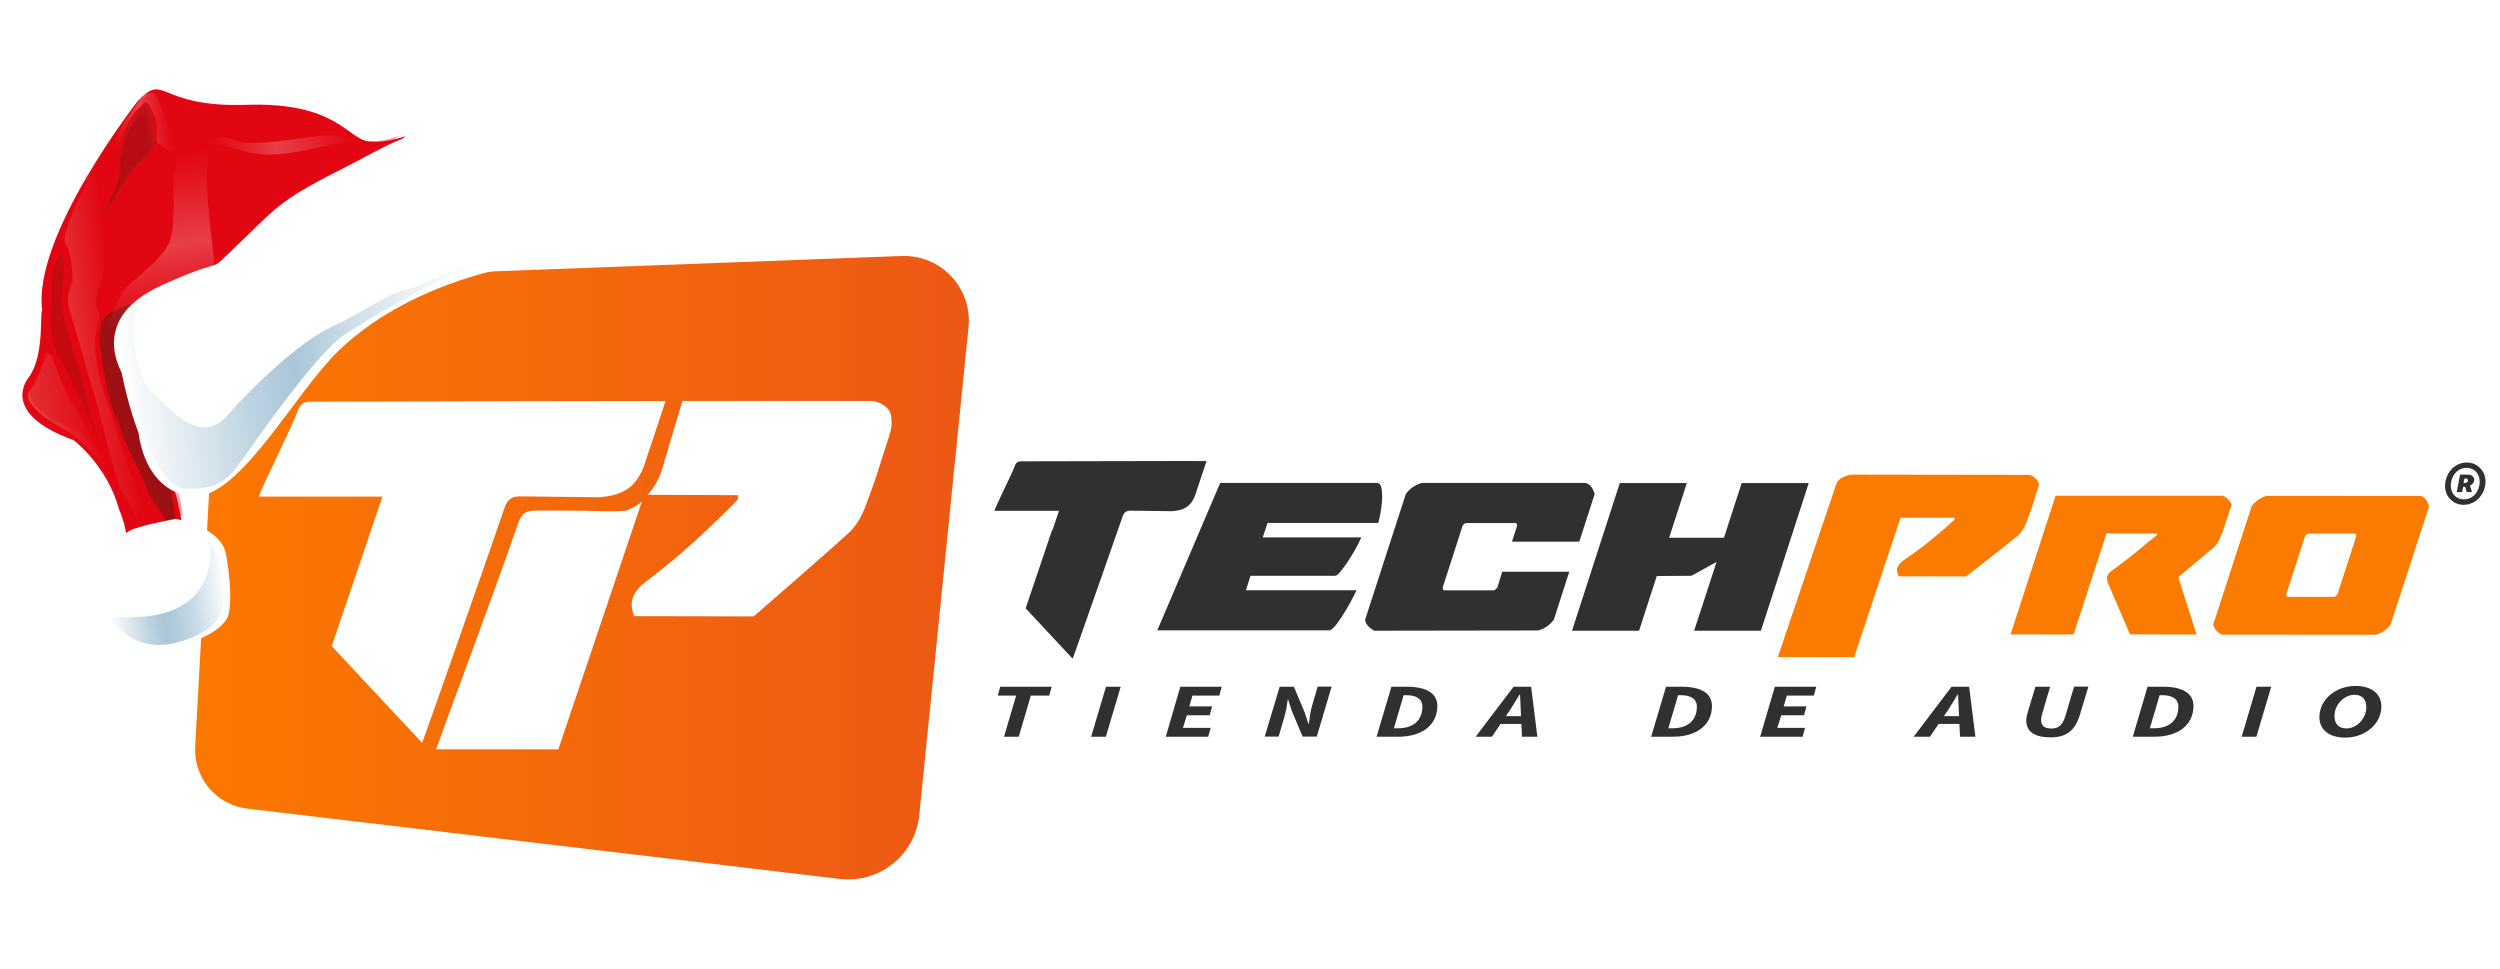<?xml version="1.0" encoding="UTF-8"?> <svg xmlns="http://www.w3.org/2000/svg" xmlns:xlink="http://www.w3.org/1999/xlink" version="1.1" id="Capa_1" x="0px" y="0px" viewBox="0 0 1920 744" style="enable-background:new 0 0 1920 744;" xml:space="preserve"> <style type="text/css"> .st0{fill:#FFFFFF;} .st1{fill:url(#SVGID_1_);} .st2{display:none;} .st3{display:inline;} .st4{display:inline;fill:#FFFFFF;} .st5{fill:url(#SVGID_2_);} .st6{fill:url(#SVGID_3_);} .st7{fill:url(#SVGID_4_);} .st8{fill:#303030;} .st9{fill:#FB7B00;} .st10{fill:#E20613;} .st11{opacity:0.6;} .st12{fill:#992F2E;} .st13{fill:#982E2D;} .st14{fill:#972E2D;} .st15{fill:#962D2C;} .st16{fill:#952C2B;} .st17{fill:#942B2A;} .st18{fill:#932B2A;} .st19{fill:#922A29;} .st20{fill:#912928;} .st21{fill:#902927;} .st22{fill:#8F2827;} .st23{fill:#8E2726;} .st24{fill:#8D2625;} .st25{fill:#8C2624;} .st26{fill:#8B2524;} .st27{fill:#8A2423;} .st28{fill:#892422;} .st29{fill:#882321;} .st30{fill:#882221;} .st31{fill:#872120;} .st32{fill:#86211F;} .st33{fill:#85201E;} .st34{fill:#841F1E;} .st35{fill:#831F1D;} .st36{fill:#821E1C;} .st37{fill:#811D1B;} .st38{fill:#801C1B;} .st39{fill:#7F1C1A;} .st40{fill:#7E1B19;} .st41{fill:#7D1A18;} .st42{fill:#7C1A18;} .st43{fill:#7B1917;} .st44{fill:#7A1816;} .st45{fill:#791715;} .st46{fill:#781715;} .st47{fill:#771614;} .st48{opacity:0.36;fill:url(#SVGID_5_);} .st49{opacity:0.4;fill:#771614;} .st50{opacity:0.4;} .st51{opacity:0.36;fill:url(#SVGID_6_);} .st52{opacity:0.36;fill:url(#SVGID_7_);} .st53{opacity:0.36;fill:url(#SVGID_8_);} .st54{opacity:0.36;fill:url(#SVGID_9_);} .st55{opacity:0.36;fill:#E20613;} .st56{fill:url(#SVGID_10_);} .st57{opacity:0.5;} .st58{fill:url(#SVGID_11_);} </style> <g> <path class="st0" d="M683.3,333.5L671.9,369c-2.2,6.3-4.8,13.4-7.7,21c-2.9,7.6-6.9,13.8-11.7,18.6c-12.9,12.1-73.7,64.8-73.7,64.8 l-91.8-0.2c-1.2-3.5-1.8-6.2-1.9-8.3s0.3-4,0.9-6c1.6-4.1,4.6-8,9.2-11.5c14.2-10.8,27.1-21.5,38.8-32.2s22.4-21,32.2-31.1 c0.9-2.6,1.1-3.8,0.5-3.8l-69.4-0.3c3.7-3.9,7.7-9.9,10.4-17.2c5.6-18.8,11.5-38,16.4-54.9h143.7c4.4,0,8.9,1.5,12.5,4.6 c0.9,0.8,1.8,1.6,2.5,2.6c1,1.5,1.6,3.8,1.8,6.1C685.1,325.4,684.6,329.5,683.3,333.5z"></path> <path class="st0" d="M254.8,496.2c0,0,36.5-107.5,38.9-114.8c-31.7,0-62.6,0-95,0c3.2-9.3,25.5-53.3,30.7-67.6 c1-2.7,4.4-5.3,7.4-5.3c91.3-0.2,272.1-0.8,274.3-0.4c-5.7,17-10.5,32-16.9,50.8c-7,17.5-18.3,21.6-33.8,23 c-0.5,0-59.7-0.7-60.1-0.7c-7-0.2-10.5,2.2-12.7,8.5c-20.3,59.1-62,177.5-63.4,180.8C312.7,558.4,254.8,496.2,254.8,496.2z"></path> <path class="st0" d="M334.9,575.5c9.3-26.2,43.6-117.5,62.9-173.2c2.7-7.8,5.4-10.2,14.1-10.2c11.5,0,36.6,0,47.2,0.4 c8.2,0.3,17.7,0.3,21.2-0.3c3.4-0.6,10.7-4.9,12.7-7.1l-64.2,190.4H334.9z"></path> <g> <g> <g> <g id="ISOTIPO_-_GLOBAL"> <g id="ISOTIPO"> <linearGradient id="SVGID_1_" gradientUnits="userSpaceOnUse" x1="149.861" y1="284.023" x2="744.142" y2="284.023" gradientTransform="matrix(1 0 0 -1 0 720)"> <stop offset="0" style="stop-color:#FB7800"></stop> <stop offset="1" style="stop-color:#EC5815"></stop> </linearGradient> <path class="st1" d="M692.4,196.6l-485.1,18.3c-21.4,0.8-38.7,17.8-39.9,39.2l-17.5,319.4c-1.3,23.8,16.1,44.6,39.9,47.5 L644.9,675c30.5,3.7,58-18.4,61.1-49l37.8-374.5C747,221.3,722.7,195.5,692.4,196.6z M683.3,333.5L671.9,369 c-2.2,6.3-4.8,13.4-7.7,21c-2.9,7.6-6.9,13.8-11.7,18.6c-12.9,12.1-73.7,64.8-73.7,64.8l-91.8-0.2c-1.2-3.5-1.8-6.2-1.9-8.3 s0.3-4,0.9-6c1.6-4.1,4.6-8,9.2-11.5c14.2-10.8,27.1-21.5,38.8-32.2s22.4-21,32.2-31.1c0.9-2.6,1.1-3.8,0.5-3.8l-69.4-0.3 c3.7-3.9,7.7-9.9,10.4-17.2c5.6-18.8,11.5-38,16.4-54.9h143.7c4.4,0,8.9,1.5,12.5,4.6c0.9,0.8,1.8,1.6,2.5,2.6 c1,1.5,1.6,3.8,1.8,6.1C685.1,325.4,684.6,329.5,683.3,333.5z M254.8,496.2c0,0,36.5-107.5,38.9-114.8c-31.7,0-62.6,0-95,0 c3.2-9.3,25.5-53.3,30.7-67.6c1-2.7,4.4-5.3,7.4-5.3c91.3-0.2,272.1-0.8,274.3-0.4c-5.7,17-10.5,32-16.9,50.8 c-7,17.5-18.3,21.6-33.8,23c-0.5,0-59.7-0.7-60.1-0.7c-7-0.2-10.5,2.2-12.7,8.5c-20.3,59.1-62,177.5-63.4,180.8 C312.7,558.4,254.8,496.2,254.8,496.2z M334.9,575.5c9.3-26.2,43.6-117.5,62.9-173.2c2.7-7.8,5.4-10.2,14.1-10.2 c11.5,0,36.6,0,47.2,0.4c8.2,0.3,17.7,0.3,21.2-0.3c3.4-0.6,10.7-4.9,12.7-7.1l-64.2,190.4H334.9z"></path> <g id="P_GRIS_5_" class="st2"> <g class="st3"> <path class="st0" d="M455.4,391.5c-10.5-0.4-35.7-0.4-47.2-0.4c-8.7,0-11.5,2.4-14.1,10.2c-19.3,55.7-53.6,147-62.9,173.2 H425L488.8,387c-2,2.1-6,4.3-9.4,4.9C476,392.5,463.5,391.7,455.4,391.5z"></path> </g> <path class="st4" d="M677.5,315.3c-2.3-3.2-5.2-5.4-8.8-6.7l-148.2-0.2c-5,16.9-9.3,31.9-14.9,50.7c-2.7,7.4-5.4,13.1-9,17 l66.2,0.1c0.5,0,0.4,1.3-0.5,3.8c-9.8,10.2-20.5,20.5-32.2,31.1c-11.7,10.6-24.6,21.3-38.8,32.2c-4.6,3.5-7.6,7.3-9.2,11.5 c-0.6,1.9-0.9,3.9-0.9,6c0,2.1,0.6,4.9,1.9,8.3l91.8,0.1l17.8-11.9c0-0.6,2.7-3.5,8.2-8.6c4-3.5,9.7-8.7,17.1-15.8 c7.4-7,17.6-16.5,30.5-28.6c4.9-4.8,8.8-11,11.7-18.6c2.9-7.6,5.5-14.6,7.7-21l12.8-40C681,321.7,679.9,318.5,677.5,315.3z"></path> </g> <g id="RO" class="st2"> <path class="st4" d="M566.7,495.6c1.3,0.5,2.4,1.2,3.4,2.2c1,1,1.6,2,1.8,2.9l-4.1,12.6c-0.7,2.1-1.6,4.3-2.5,6.6 c-1,2.4-2.5,4.3-4.4,6c-4.7,4-8.3,7.1-10.9,9.3c-2.6,2.2-4.6,3.8-6,4.9c-0.9,0.7-1.6,1.3-2.1,1.7l-0.2,0.7l10.3,32.2h-38.1 l-12.4-29.1c-0.7-1.8-0.8-3.2-0.5-4.1c0.4-1.3,1.5-2.6,3.5-3.8c3.7-2.7,7.2-5.4,10.8-8.2c3.5-2.8,6.7-5.5,9.5-8 c0.9-0.5,1.6-1.2,2.3-1.7c0.6-0.5,1.4-1.1,2.2-1.7l0.2-1h-29l-18.9,57.7h-36l25.7-79.3L566.7,495.6z"></path> <path class="st4" d="M565.9,574.7c-2.7-1.5-4.1-3.4-4.5-5.7l21.9-67.5c2.2-2.8,5-4.9,8.4-5.9l88.2,0.1c2.3,0.8,3.8,2.8,4.7,6 l-21.9,67.3c-2.2,3-5,4.9-8.4,5.9l-87.7-0.1L565.9,574.7z M613.9,518.6l-10.7,33.3c0,0.9,0.2,1.5,0.7,1.6h26.8 c0.7-0.5,1.3-1,1.7-1.6l10.7-33.1c0-0.9-0.3-1.5-0.6-1.6h-26.7C615.1,517.3,614.4,517.8,613.9,518.6z"></path> </g> <g id="R_3_" class="st2"> <path class="st4" d="M692.8,310.6c0-8,6-15.8,15.4-15.8c6.8,0,12.7,5.2,12.9,12.5c0,8-6.2,15.8-15.4,15.8 C698.8,323,692.8,317.7,692.8,310.6z M717,307.5c0-5.1-3.7-9.2-9.2-9.2c-6.5,0-11,5.5-11,11.9c0,5.1,3.7,9.2,9.2,9.2 C712.5,319.4,717,313.9,717,307.5z M703.2,302.9h5.6c2.6,0,4.3,1.3,4.3,3.5c0,1.6-1,3.1-3,3.8l1.6,4.3h-3.8l-1-3.5h-1.6 l-0.7,3.5h-3.8L703.2,302.9z M706.6,308.5c1.6,0,2.3-0.8,2.3-1.8c0-0.7-0.4-1.2-1.6-1.2h-1l-0.6,3H706.6z"></path> </g> <g class="st2"> <g class="st3"> <linearGradient id="SVGID_2_" gradientUnits="userSpaceOnUse" x1="303.767" y1="215.592" x2="346.291" y2="195.762" gradientTransform="matrix(1 0 0 -1 0 720)"> <stop offset="0" style="stop-color:#FB7800"></stop> <stop offset="0.506" style="stop-color:#F97503"></stop> <stop offset="0.809" style="stop-color:#F36D0B"></stop> <stop offset="1" style="stop-color:#EC6315"></stop> </linearGradient> <path class="st5" d="M300.1,523.7l14.7-42.8c0.3-0.6,0.8-0.9,1.8-0.7c1,0.2,2.1,0.5,3.3,1s2.4,1.1,3.4,1.6 c1.1,0.6,1.7,1,2,1.3l-9.9,29l3.4,2.6l8.8-25.8c0.3,0.2,0.8,0.8,1.7,1.7s1.8,2,2.7,3.1c0.9,1.2,1.7,2.3,2.5,3.3 c0.7,1.1,1,1.7,0.8,2.2l-7.6,22.2l3.4,2.5l9.9-29c0.1,0.1,0.5,0.6,1.5,1.6c0.9,0.9,1.8,2,2.9,3.2c1,1.2,1.9,2.4,2.7,3.6 c0.8,1.2,1.1,2,0.9,2.6l-14.7,42.8L300.1,523.7z"></path> <linearGradient id="SVGID_3_" gradientUnits="userSpaceOnUse" x1="322.098" y1="269.595" x2="364.596" y2="249.778" gradientTransform="matrix(1 0 0 -1 0 720)"> <stop offset="0" style="stop-color:#FB7800"></stop> <stop offset="0.506" style="stop-color:#F97503"></stop> <stop offset="0.809" style="stop-color:#F36D0B"></stop> <stop offset="1" style="stop-color:#EC6315"></stop> </linearGradient> <path class="st6" d="M353.2,494.6c-1.3,1.2-2.5,1.6-3.7,1.5l-29.3-22c-1-1.6-1.6-3.2-1.5-5.1l14.8-43.1c0.7-1,2-1.4,3.8-1.3 l11.1,8.2l-6,17.6l-3.7-2.7c-0.5-0.2-0.7-0.1-0.9,0.1l-4.5,13c-0.1,0.4,0.1,0.7,0.4,1.2l14.5,10.7c0.5,0.2,0.7,0.1,0.9-0.1 l4.5-13.1c-0.1-0.5-0.3-0.8-0.5-1.1l-3.7-2.7l6-17.6l11.2,8.3c1.1,1.6,1.6,3.3,1.5,5.1L353.2,494.6z"></path> <linearGradient id="SVGID_4_" gradientUnits="userSpaceOnUse" x1="340.551" y1="324.809" x2="383.758" y2="304.661" gradientTransform="matrix(1 0 0 -1 0 720)"> <stop offset="0" style="stop-color:#FB7800"></stop> <stop offset="0.506" style="stop-color:#F97503"></stop> <stop offset="0.809" style="stop-color:#F36D0B"></stop> <stop offset="1" style="stop-color:#EC6315"></stop> </linearGradient> <path class="st7" d="M381.9,410.9l-16-12c0.1,1.1,1.5,7.7,1.4,7.9l-3,9.1l12.7,9.5l-6,17.6l-34.4-25.7l6-17.6l12.7,9.5 l4.9-14.4l-12.7-9.5l6-17.6l34.4,25.7L381.9,410.9z"></path> </g> </g> </g> </g> <g> <g id="BLANCO_4_"> <g id="Tienda_de_Audio"> <path class="st8" d="M780.4,534.2h-14.1l1.9-6.8h39.5l-1.9,6.8h-14.1l-9.3,31.6h-11.3L780.4,534.2z"></path> <path class="st8" d="M849.4,527.4h11.3l-11.4,38.4h-11.3L849.4,527.4z"></path> <path class="st8" d="M906.5,527.4h31.8l-1.9,6.8h-20.6l-2.4,8.3h17.5l-1.9,6.8h-17.5l-3,9.7h21.3l-1.9,6.8h-32.6L906.5,527.4 z"></path> <path class="st8" d="M982.8,527.4h10.9l8.4,20l2.7,8.4h0.4c0.6-4,1.1-9.4,2.5-13.9l4.3-14.6h10.7l-11.4,38.4h-10.9l-8.4-20 l-2.7-8.5H989c-0.6,4.2-1.3,9.3-2.7,13.7l-4.3,14.8h-10.7L982.8,527.4z"></path> <path class="st8" d="M1068.6,527.4h11.8c14.9,0,23.6,4.9,23.5,15.1c-0.3,15.1-12.7,23.3-29.9,23.3h-16.8L1068.6,527.4z M1073.9,559.3c10.4,0,18.3-5.1,18.5-16.3c0.1-6.3-4.8-9.1-12.3-9.1h-2.1l-7.5,25.4H1073.9z"></path> <path class="st8" d="M1162.4,527.4h13.5l4.8,38.4h-11.8l-1-20.8c-0.2-3.8-0.4-7.4-0.5-11.5h-0.4c-2.4,3.9-4.6,7.6-7.1,11.5 l-14.1,20.8h-12.5L1162.4,527.4z M1149.7,550h24.6l-2.1,6h-24.6L1149.7,550z"></path> <path class="st8" d="M1279.5,527.4h11.8c15,0,23.6,4.9,23.5,15.1c-0.3,15.1-12.7,23.3-29.9,23.3h-16.8L1279.5,527.4z M1284.7,559.3c10.4,0,18.3-5.1,18.5-16.3c0.1-6.3-4.8-9.1-12.3-9.1h-2.1l-7.5,25.4H1284.7z"></path> <path class="st8" d="M1363.1,527.4h31.8l-1.9,6.8h-20.7l-2.4,8.3h17.5l-1.9,6.8H1368l-3,9.7h21.3l-1.9,6.8h-32.6 L1363.1,527.4z"></path> <path class="st8" d="M1498.8,527.4h13.5l4.8,38.4h-11.8l-1-20.8c-0.2-3.8-0.4-7.4-0.5-11.5h-0.4c-2.4,3.9-4.6,7.6-7.1,11.5 l-14.1,20.8h-12.5L1498.8,527.4z M1486.1,550h24.6l-2.1,6H1484L1486.1,550z"></path> <path class="st8" d="M1563.2,527.4h11.3l-6.2,21c-0.5,1.6-0.7,3-0.7,4.4c-0.1,4.3,2,6.7,8.1,6.7c5.2,0,8.6-2.7,10.6-9.9 l6.6-22.3h11l-6.7,22.1c-3.5,11.7-10.6,16.9-22.1,16.9c-12.6,0-19.1-4.3-18.9-13.4c0-1.7,0.6-4.2,1.2-6.2L1563.2,527.4z"></path> <path class="st8" d="M1649.3,527.4h11.8c15,0,23.6,4.9,23.5,15.1c-0.3,15.1-12.7,23.3-29.9,23.3H1638L1649.3,527.4z M1654.5,559.3c10.4,0,18.3-5.1,18.5-16.3c0.1-6.3-4.8-9.1-12.3-9.1h-2.1l-7.5,25.4H1654.5z"></path> <path class="st8" d="M1733,527.4h11.3l-11.4,38.4h-11.3L1733,527.4z"></path> <path class="st8" d="M1781.3,550.3c0.3-13.6,13.1-23.5,27.7-23.5c12.3,0,20.1,6,19.9,16.2c-0.3,13.6-13.1,23.5-27.7,23.5 C1788.9,566.5,1781.1,560.5,1781.3,550.3z M1817.3,543.4c0.1-6.1-3-9.8-9-9.8c-7.6,0-15.3,7.1-15.4,16c-0.1,6.1,3,9.8,9,9.8 C1809.5,559.6,1817.2,552.3,1817.3,543.4z"></path> </g> <g id="TECH"> <path class="st8" d="M937.1,370.9h120.2c2,0,3.2,1.4,3.7,4.2c0.5,2.8,0.6,6,0.4,9.6c-0.3,3.6-0.7,7.1-1.4,10.4 c-0.6,3.4-1.2,5.6-1.5,6.5h-85l-3.7,11.1h75.7c-0.4,0.8-1.3,2.8-2.9,6s-3.6,6.5-5.8,10c-2.2,3.5-4.4,6.6-6.5,9.3 c-2.1,2.8-3.8,4.2-4.9,4.2h-65l-3.5,11.1h85c-0.2,0.4-1.1,2.1-2.7,5.3c-1.6,3.2-3.6,6.7-5.8,10.4c-2.2,3.8-4.5,7.2-6.9,10.4 c-2.4,3.1-4.3,4.7-5.8,4.7H888.8L937.1,370.9z"></path> <path class="st8" d="M1055.5,484.4c-4.3-2.3-6.7-5.1-7.1-8.4l31.3-96.7c3.1-4.1,7.1-6.9,12.1-8.4h126.2 c3.3,1.2,5.5,4,6.7,8.6l-11.8,36.5h-51.7l3.9-12.1c0-1.3-0.4-2-1-2.2H1126c-1,0.2-1.9,0.8-2.7,2l-15.3,47.5 c0,1.3,0.4,2,1,2.2h38.5c1-0.6,1.8-1.4,2.5-2.2l3.7-12.1h51.5l-11.8,36.7c-3.1,4.3-7.1,7.1-12.1,8.4L1055.5,484.4 L1055.5,484.4z"></path> <path class="st8" d="M1301.1,484.4l17.2-52.8c-2.7,1.3-18.9,10.6-19.4,10.6l-26.5,0.2l-13.6,42h-51.5l36.7-113.4h51.5 l-13.6,42h42.1l13.6-42h51.5l-36.7,113.4H1301.1z"></path> <path class="st8" d="M783.5,354.3c-1.6,0-3.3,1.3-3.8,2.7c-2.7,7.4-14.4,30.4-16,35.3c16.9,0,33.1,0,49.6,0 c-0.4,1.2-2.4,7.1-5,14.8c-0.1,0.1-0.2,0.2-0.4,0.3c-1.3,3.8-20.2,59.8-20.2,59.8s30.2,32.4,36.1,38.7 c0.3-0.6,3.5-9.6,7.9-22.3c6.1-17.4,21.9-62.2,30.5-87c1.1-3.3,3-4.5,6.7-4.4c0.2,0,31.1,0.4,31.3,0.4 c8.1-0.7,14-2.8,17.6-12c3.3-9.8,5.9-17.6,8.8-26.5C925.5,353.9,831.2,354.3,783.5,354.3z"></path> </g> </g> <g id="R_4_"> <path class="st8" d="M1877.8,373.3c0-9.3,6.7-18.1,16.9-18.1c7.5,0,14,6,14.2,14.4c0,9.3-6.9,18.1-16.9,18.1 C1884.3,387.7,1877.8,381.6,1877.8,373.3z M1904.4,369.8c0-5.9-4-10.5-10.1-10.5c-7.1,0-12.1,6.4-12.1,13.7 c0,5.9,4,10.5,10.1,10.5C1899.4,383.6,1904.4,377.2,1904.4,369.8z M1889.3,364.5h6.1c2.7,0,4.8,1.6,4.8,4 c0,1.8-1.1,3.6-3.3,4.4l1.6,5h-4.1l-1.1-4h-1.6l-0.8,4h-4.1L1889.3,364.5z M1892.9,371c1.6,0,2.5-1,2.5-2.1 c0-0.8-0.5-1.4-1.6-1.4h-1.1l-0.7,3.5H1892.9z"></path> </g> <g> <path class="st9" d="M1558.7,364.7c2,0.6,3.7,1.7,5.1,3.2c1.4,1.6,2.1,3.1,2.1,4.7l-6.2,19.4c-1.1,3.1-2.4,6.5-3.8,10.2 c-1.5,3.7-3.5,6.7-6.1,9.1c-7,5.9-39.9,31.4-39.9,31.4l-51.7-0.1c-0.7-1.7-1.2-3-1.3-4c-0.1-1,0-1.9,0.4-2.9 c0.7-2,2.4-3.8,4.9-5.6c7.7-5.2,14.8-10.4,21.1-15.6c6.3-5.1,12.1-10.2,17.4-15.1c0.5-1.2,0.5-1.8,0.3-1.8h-41.4L1424,504.7 l-58.6-0.1l45-133.3c1.2-4,8.5-6.8,12.7-6.8L1558.7,364.7z"></path> <path class="st9" d="M1706.9,380.7c1.7,0.6,3.2,1.6,4.5,3c1.3,1.4,2.1,2.7,2.5,3.9l-5.6,16.9c-0.9,2.7-2,5.8-3.4,8.9 c-1.3,3.2-3.3,5.9-6,8c-6.3,5.4-11.3,9.5-14.8,12.5c-3.5,2.9-6.1,5.1-8,6.7c-1.3,0.9-2.2,1.7-2.7,2.3l-0.3,0.9l13.9,43.5 l-51.2-0.1l-16.7-39.1c-0.9-2.5-1.2-4.3-0.7-5.6c0.5-1.7,2-3.4,4.7-5.1c4.9-3.6,9.8-7.2,14.5-11c4.7-3.8,9-7.3,12.8-10.7 c1.2-0.7,2.3-1.6,3.1-2.3c0.8-0.7,1.8-1.6,2.9-2.3l0.3-1.4h-38.9l-25.3,77.6l-48.4-0.1l34.6-106.5L1706.9,380.7z"></path> <path class="st9" d="M1705.8,487.1c-3.6-2-5.6-4.6-6-7.6l29.5-90.8c2.9-3.8,6.7-6.5,11.4-7.9l118.6,0.1 c3.1,1.1,5.1,3.8,6.2,8.2l-29.5,90.5c-2.9,4-6.7,6.6-11.4,7.9l-117.9-0.1L1705.8,487.1z M1770.3,411.6l-14.4,44.7 c0,1.3,0.3,1.9,0.9,2.1h36.1c0.9-0.6,1.7-1.3,2.3-2.1l14.4-44.4c0-1.2-0.3-1.9-0.9-2.1h-35.9 C1772,410,1771.1,410.6,1770.3,411.6z"></path> </g> </g> </g> </g> <g> <path class="st10" d="M311.1,104.9c2.5-1.8-11.5,5.4-27.9,3.7c-16.4-1.8-24.5-30.4-94-28.1c-69.5,2.2-61.9-25.9-83.7-2.5 c0,0-80.6,103.1-73.1,160.2c-2,1.6,2,34.6-10.2,51.5c0,0-24.3,27.2,34.3,48.3c0,0,25.7,19.3,34.9,53c0,0,6.9,15.7,5.6,25.9 C95.8,427,140,405,140,405s-3-32.8-21.5-67c0,0-26.9-31.8-17.3-68.4c9.6-36.6,38.2-31.2,67-50.7c28.8-19.5,68.8-34,82.5-52.4 C264.4,148.1,306.7,108.1,311.1,104.9z"></path> <g class="st11"> <image style="overflow:visible;" width="208" height="116" transform="matrix(1 0 0 1 84 35)"> </image> </g> <g class="st11"> <path class="st12" d="M111,79.3c0,0-9.4,12.9-12.7,18.5c-3.3,5.7-6.9,22.4-6.7,32.9c0.2,10.4-8.2,26.1-10.7,33.4 c-2.5,7.3,15.9-29.4,23.2-35.6c7.3-6.2,15.6-13.7,15-18.3C118.6,105.6,117.5,79.6,111,79.3z"></path> <path class="st13" d="M110.9,79.5c0,0-9.3,12.8-12.6,18.4c-3.3,5.6-6.9,22.3-6.7,32.7c0.2,10.4-8.1,25.9-10.6,33.2 c-2.5,7.3,15.8-29.2,23.1-35.4c7.3-6.2,15.5-13.6,14.9-18.2C118.4,105.7,117.3,79.9,110.9,79.5z"></path> <path class="st14" d="M110.8,79.8c0,0-9.2,12.7-12.5,18.3c-3.3,5.6-6.8,22.1-6.6,32.5c0.2,10.3-8.1,25.8-10.6,33 c-2.5,7.2,15.7-29.1,22.9-35.2c7.2-6.1,15.4-13.5,14.8-18C118.3,105.8,117.2,80.1,110.8,79.8z"></path> <path class="st15" d="M110.8,80.1c0,0-9.2,12.6-12.4,18.2c-3.3,5.6-6.8,22-6.6,32.2c0.2,10.2-8,25.6-10.5,32.8 c-2.5,7.2,15.6-28.9,22.8-34.9c7.2-6.1,15.3-13.4,14.7-17.9C118.2,105.9,117.1,80.4,110.8,80.1z"></path> <path class="st16" d="M110.7,80.4c0,0-9.1,12.5-12.3,18.1c-3.2,5.5-6.7,21.9-6.5,32c0.2,10.2-8,25.4-10.4,32.5 c-2.5,7.1,15.5-28.7,22.6-34.7c7.1-6,15.2-13.3,14.6-17.8C118,106,117,80.7,110.7,80.4z"></path> <path class="st17" d="M110.6,80.7c0,0-9,12.5-12.3,17.9c-3.2,5.5-6.7,21.7-6.5,31.8c0.2,10.1-7.9,25.2-10.4,32.3 c-2.4,7.1,15.4-28.5,22.5-34.5c7.1-6,15.1-13.3,14.5-17.7C117.9,106.1,116.8,81,110.6,80.7z"></path> <path class="st18" d="M110.5,80.9c0,0-9,12.4-12.2,17.8c-3.2,5.5-6.7,21.6-6.4,31.6c0.2,10-7.9,25.1-10.3,32.1 c-2.4,7,15.3-28.3,22.3-34.3c7-6,15-13.2,14.4-17.6C117.8,106.2,116.7,81.2,110.5,80.9z"></path> <path class="st19" d="M110.4,81.2c0,0-8.9,12.3-12.1,17.7c-3.2,5.4-6.6,21.4-6.4,31.4c0.2,10-7.8,24.9-10.2,31.9 c-2.4,7,15.2-28.1,22.2-34c7-5.9,14.9-13.1,14.4-17.4C117.6,106.4,116.6,81.5,110.4,81.2z"></path> <path class="st20" d="M110.3,81.5c0,0-8.9,12.2-12,17.6c-3.1,5.4-6.6,21.3-6.4,31.2c0.2,9.9-7.8,24.7-10.2,31.7 c-2.4,6.9,15.1-27.9,22-33.8c6.9-5.9,14.8-13,14.3-17.3C117.5,106.5,116.4,81.8,110.3,81.5z"></path> <path class="st21" d="M110.3,81.8c0,0-8.8,12.1-11.9,17.5c-3.1,5.3-6.5,21.1-6.3,31c0.2,9.8-7.7,24.6-10.1,31.5 c-2.4,6.9,15-27.7,21.9-33.6c6.9-5.8,14.7-12.9,14.2-17.2C117.4,106.6,116.3,82.1,110.3,81.8z"></path> <path class="st22" d="M110.2,82c0,0-8.7,12-11.8,17.3c-3.1,5.3-6.5,21-6.3,30.7c0.2,9.8-7.7,24.4-10,31.2 c-2.4,6.8,14.9-27.5,21.7-33.3c6.8-5.8,14.6-12.8,14.1-17.1C117.2,106.7,116.2,82.3,110.2,82z"></path> <path class="st23" d="M110.1,82.3c0,0-8.7,11.9-11.8,17.2c-3.1,5.3-6.4,20.8-6.2,30.5c0.2,9.7-7.6,24.2-9.9,31 c-2.3,6.8,14.8-27.3,21.6-33.1c6.8-5.8,14.5-12.7,14-17C117.1,106.8,116.1,82.6,110.1,82.3z"></path> <path class="st24" d="M110,82.6c0,0-8.6,11.9-11.7,17.1c-3.1,5.2-6.4,20.7-6.2,30.3c0.2,9.6-7.5,24.1-9.9,30.8 c-2.3,6.7,14.6-27.1,21.4-32.9c6.8-5.7,14.4-12.6,13.9-16.8C117,106.9,115.9,82.9,110,82.6z"></path> <path class="st25" d="M109.9,82.9c0,0-8.6,11.8-11.6,17c-3,5.2-6.3,20.5-6.1,30.1c0.2,9.6-7.5,23.9-9.8,30.6 c-2.3,6.7,14.5-27,21.2-32.6c6.7-5.7,14.3-12.5,13.8-16.7C116.8,107,115.8,83.2,109.9,82.9z"></path> <path class="st26" d="M109.8,83.1c0,0-8.5,11.7-11.5,16.9c-3,5.2-6.3,20.4-6.1,29.9c0.2,9.5-7.4,23.7-9.7,30.4 c-2.3,6.6,14.4-26.8,21.1-32.4c6.7-5.6,14.2-12.5,13.7-16.6C116.7,107.1,115.7,83.4,109.8,83.1z"></path> <path class="st27" d="M109.8,83.4c0,0-8.4,11.6-11.4,16.7c-3,5.1-6.2,20.2-6.1,29.7c0.2,9.4-7.4,23.5-9.7,30.1 c-2.3,6.6,14.3-26.6,20.9-32.2c6.6-5.6,14.1-12.4,13.6-16.5C116.6,107.2,115.6,83.7,109.8,83.4z"></path> <path class="st28" d="M109.7,83.7c0,0-8.4,11.5-11.4,16.6c-3,5.1-6.2,20.1-6,29.5c0.2,9.4-7.3,23.4-9.6,29.9 c-2.3,6.6,14.2-26.4,20.8-31.9c6.6-5.6,14-12.3,13.5-16.4C116.4,107.3,115.4,84,109.7,83.7z"></path> <path class="st29" d="M109.6,84c0,0-8.3,11.4-11.3,16.5c-3,5-6.2,20-6,29.2c0.2,9.3-7.3,23.2-9.5,29.7 c-2.2,6.5,14.1-26.2,20.6-31.7c6.5-5.5,13.9-12.2,13.4-16.3C116.3,107.4,115.3,84.3,109.6,84z"></path> <path class="st30" d="M109.5,84.3c0,0-8.3,11.4-11.2,16.4c-2.9,5-6.1,19.8-5.9,29c0.2,9.2-7.2,23-9.5,29.5 c-2.2,6.5,14-26,20.5-31.5c6.5-5.5,13.8-12.1,13.3-16.1C116.2,107.5,115.2,84.5,109.5,84.3z"></path> <path class="st31" d="M109.4,84.5c0,0-8.2,11.3-11.1,16.3c-2.9,5-6.1,19.7-5.9,28.8c0.2,9.2-7.2,22.9-9.4,29.3 c-2.2,6.4,13.9-25.8,20.3-31.2c6.4-5.4,13.7-12,13.2-16C116,107.6,115.1,84.8,109.4,84.5z"></path> <path class="st32" d="M109.3,84.8c0,0-8.1,11.2-11,16.1c-2.9,4.9-6,19.5-5.8,28.6c0.2,9.1-7.1,22.7-9.3,29.1 C81,165,97,133,103.3,127.6c6.4-5.4,13.6-11.9,13.1-15.9C115.9,107.7,114.9,85.1,109.3,84.8z"></path> <path class="st33" d="M109.2,85.1c0,0-8.1,11.1-10.9,16c-2.9,4.9-6,19.4-5.8,28.4c0.2,9-7.1,22.5-9.2,28.8 c-2.2,6.3,13.7-25.4,20-30.8c6.3-5.4,13.5-11.8,13-15.8C115.8,107.8,114.8,85.4,109.2,85.1z"></path> <path class="st34" d="M109.2,85.4c0,0-8,11-10.9,15.9c-2.8,4.9-5.9,19.2-5.7,28.2c0.2,8.9-7,22.4-9.2,28.6 c-2.2,6.3,13.6-25.2,19.9-30.5c6.3-5.3,13.4-11.7,12.9-15.7C115.6,107.9,114.7,85.6,109.2,85.4z"></path> <path class="st35" d="M109.1,85.6c0,0-8,10.9-10.8,15.8c-2.8,4.8-5.9,19.1-5.7,28c0.2,8.9-7,22.2-9.1,28.4 c-2.1,6.2,13.5-25,19.7-30.3c6.2-5.3,13.3-11.7,12.8-15.5C115.5,108,114.6,85.9,109.1,85.6z"></path> <path class="st36" d="M109,85.9c0,0-7.9,10.9-10.7,15.7c-2.8,4.8-5.8,18.9-5.7,27.7c0.2,8.8-6.9,22-9,28.2 c-2.1,6.2,13.4-24.8,19.6-30.1c6.2-5.2,13.2-11.6,12.7-15.4C115.4,108.1,114.4,86.2,109,85.9z"></path> <path class="st37" d="M108.9,86.2c0,0-7.8,10.8-10.6,15.5c-2.8,4.8-5.8,18.8-5.6,27.5c0.2,8.7-6.9,21.9-9,28 c-2.1,6.1,13.3-24.7,19.4-29.8c6.1-5.2,13.1-11.5,12.6-15.3C115.2,108.3,114.3,86.5,108.9,86.2z"></path> <path class="st38" d="M108.8,86.5c0,0-7.8,10.7-10.5,15.4c-2.8,4.7-5.8,18.6-5.6,27.3c0.2,8.7-6.8,21.7-8.9,27.8 c-2.1,6.1,13.2-24.5,19.3-29.6c6.1-5.2,13-11.4,12.5-15.2C115.1,108.4,114.2,86.7,108.8,86.5z"></path> <path class="st39" d="M108.7,86.7c0,0-7.7,10.6-10.4,15.3c-2.7,4.7-5.7,18.5-5.5,27.1c0.2,8.6-6.7,21.5-8.8,27.5 c-2.1,6,13.1-24.3,19.1-29.4c6-5.1,12.9-11.3,12.4-15.1C115,108.5,114.1,87,108.7,86.7z"></path> <path class="st40" d="M108.7,87c0,0-7.6,10.5-10.4,15.2c-2.7,4.6-5.7,18.4-5.5,26.9c0.2,8.5-6.7,21.3-8.8,27.3 c-2.1,6,13-24.1,19-29.2c6-5.1,12.8-11.2,12.3-14.9C114.8,108.6,113.9,87.3,108.7,87z"></path> <path class="st41" d="M108.6,87.3c0,0-7.6,10.4-10.3,15c-2.7,4.6-5.6,18.2-5.4,26.7c0.2,8.5-6.6,21.2-8.7,27.1 c-2,5.9,12.9-23.9,18.8-28.9c5.9-5,12.7-11.1,12.2-14.8C114.7,108.7,113.8,87.6,108.6,87.3z"></path> <path class="st42" d="M108.5,87.6c0,0-7.5,10.4-10.2,14.9c-2.7,4.6-5.6,18.1-5.4,26.5c0.2,8.4-6.6,21-8.6,26.9 c-2,5.9,12.8-23.7,18.7-28.7c5.9-5,12.6-11,12.1-14.7C114.6,108.8,113.7,87.8,108.5,87.6z"></path> <path class="st43" d="M108.4,87.9c0,0-7.5,10.3-10.1,14.8c-2.7,4.5-5.5,17.9-5.4,26.3c0.2,8.3-6.5,20.8-8.6,26.7 c-2,5.8,12.7-23.5,18.5-28.5c5.8-5,12.5-10.9,12-14.6C114.4,108.9,113.5,88.1,108.4,87.9z"></path> <path class="st44" d="M108.3,88.1c0,0-7.4,10.2-10,14.7c-2.6,4.5-5.5,17.8-5.3,26c0.2,8.3-6.5,20.7-8.5,26.5 c-2,5.8,12.6-23.3,18.4-28.2c5.8-4.9,12.4-10.8,11.9-14.5C114.3,109,113.4,88.4,108.3,88.1z"></path> <path class="st45" d="M108.2,88.4c0,0-7.3,10.1-10,14.6c-2.6,4.5-5.4,17.6-5.3,25.8c0.2,8.2-6.4,20.5-8.4,26.2 c-2,5.7,12.5-23.1,18.2-28c5.8-4.9,12.3-10.8,11.8-14.4C114.2,109.1,113.3,88.7,108.2,88.4z"></path> <path class="st46" d="M108.2,88.7c0,0-7.3,10-9.9,14.4c-2.6,4.4-5.4,17.5-5.2,25.6c0.2,8.1-6.4,20.3-8.3,26 c-2,5.7,12.4-22.9,18.1-27.8c5.7-4.8,12.2-10.7,11.7-14.2C114,109.2,113.2,88.9,108.2,88.7z"></path> <path class="st47" d="M108.1,89c0,0-7.2,9.9-9.8,14.3c-2.6,4.4-5.3,17.3-5.2,25.4c0.2,8.1-6.3,20.2-8.3,25.8 c-1.9,5.6,12.3-22.7,17.9-27.5c5.7-4.8,12.1-10.6,11.6-14.1C113.9,109.3,113,89.2,108.1,89z"></path> </g> <linearGradient id="SVGID_5_" gradientUnits="userSpaceOnUse" x1="139.312" y1="342.843" x2="190.795" y2="342.843" gradientTransform="matrix(0.991 -0.131 0.131 0.991 -159.346 -1.873)"> <stop offset="0" style="stop-color:#F6B8A9"></stop> <stop offset="1" style="stop-color:#E20613"></stop> </linearGradient> <path class="st48" d="M35.3,272.5c0,0-6.1,20-12.2,26.9c-6.1,6.9,6,19.3,23.9,29.1c17.9,9.9,27.5,23.4,33.7,30.4 c0,0-16.1-36.3-25.9-50.7C45.1,293.9,39.6,265,35.3,272.5z"></path> <path class="st47" d="M134.8,398.5l-4.9-30.9c0,0-38.5-106.6-39.6-114.6c-0.5-3.8,30.2-20.5,28-22.2c-2.4-1.9-32.3,5.1-38.5,13.7 c-2.6,3.6-2.9,8.5-3.2,15.5c-0.2,7,6,45.2,10,53.9c4.1,8.8,4.8,14.5,10.6,27.7c5.8,13.2,12.5,23.9,15.5,33.4 c3,9.5,10.9,16.6,12.7,21c1.7,4.4,6.1,6.2,6.1,6.2L134.8,398.5z"></path> <g> <image style="overflow:visible;" width="131" height="233" transform="matrix(1 0 0 1 42 225)"> </image> </g> <g class="st11"> <image style="overflow:visible;" width="85" height="110" transform="matrix(1 0 0 1 62 57)"> </image> </g> <g class="st11"> <image style="overflow:visible;" width="142" height="85" transform="matrix(1 0 0 1 103 54)"> </image> </g> <path class="st49" d="M44.2,198.6c0,0-5.1,10-4.7,21.6c0.4,11.6-1,27.5-0.2,33.8c0.8,6.3,4.9,19.1,8.5,24.5 c3.6,5.3,21,44.3,26.6,56.4c5.7,12-4.3-10.5-7.9-28.6c-3.6-18.1-10.7-37-13.4-48.8c-2.7-11.9-8-16.4-5.3-35.9 C50.4,201.9,48.5,191.7,44.2,198.6z"></path> <g class="st50"> <image style="overflow:visible;" width="115" height="231" transform="matrix(1 0 0 1 2 154)"> </image> </g> <linearGradient id="SVGID_6_" gradientUnits="userSpaceOnUse" x1="179.08" y1="297.473" x2="215.88" y2="297.473" gradientTransform="matrix(0.991 -0.131 0.131 0.991 -159.346 -1.873)"> <stop offset="0" style="stop-color:#F6B8A9"></stop> <stop offset="1" style="stop-color:#E20613"></stop> </linearGradient> <path class="st51" d="M66.6,139.2c0.2,1.7-21.2,41.8-16.3,48.1c4.9,6.3,5.4,23.1,5.4,27.8c0,4.6-6.2,10.1-2.1,23.5 c4.1,13.4,16.1,56,18,61.6c1.9,5.6,10.2,37.6,11.7,44.4c1.5,6.8,10,35.9,13.2,38.4c3.2,2.5,7.7,14.1,7.7,14.1l6.2-6.1 c-20.7-55.4-19.7-58.7-26.6-77.9c-21.2-58.9-3.4-65.3-8.1-74.5c-4.7-9.3,0.3-15.2,3-25.4c2.7-10.2,1.4-24.6-0.2-36.6 c-1.6-12-4-25.7-3.2-32.7c0.8-7.1-8.7-12.8-9.1-7.5"></path> <linearGradient id="SVGID_7_" gradientUnits="userSpaceOnUse" x1="229.708" y1="131.644" x2="276.026" y2="131.644" gradientTransform="matrix(0.991 -0.131 0.131 0.991 -159.346 -1.873)"> <stop offset="0" style="stop-color:#F6B8A9;stop-opacity:0"></stop> <stop offset="7.742505e-02" style="stop-color:#F9CEC3;stop-opacity:0.157"></stop> <stop offset="0.175" style="stop-color:#FBE3DD;stop-opacity:0.356"></stop> <stop offset="0.276" style="stop-color:#FDF3F0;stop-opacity:0.56"></stop> <stop offset="0.379" style="stop-color:#FFFCFB;stop-opacity:0.771"></stop> <stop offset="0.492" style="stop-color:#FFFFFF"></stop> <stop offset="0.641" style="stop-color:#FFFDFC;stop-opacity:0.707"></stop> <stop offset="0.742" style="stop-color:#FEF5F3;stop-opacity:0.509"></stop> <stop offset="0.828" style="stop-color:#FCE9E4;stop-opacity:0.34"></stop> <stop offset="0.906" style="stop-color:#FAD7CF;stop-opacity:0.186"></stop> <stop offset="0.978" style="stop-color:#F7C0B3;stop-opacity:4.416484e-02"></stop> <stop offset="1" style="stop-color:#F6B8A9;stop-opacity:0"></stop> </linearGradient> <path class="st52" d="M89.9,113.9c0,0,3.5-10.1,5.2-13.8c1.7-3.7,8.2-14.2,10.1-15.7c2-1.6,6.4-7.4,8-5.4c1.6,2,5,8.5,6.5,13.1 c1.5,4.6,0,10,0.6,14.7c0.6,4.7,0.7,1.7,4.2,5.1c3.5,3.5,8.7,6.3,9.3,1c0.6-5.3-1-4.2-3.5-13.1c-2.5-8.8-6.1-16.6-9.2-23.6 c-1.1-2.5-2.5-5.8-5-5c-2.5,0.8-4.3,0.1-7.7,4.5c-3.3,4.4-12.9,17.8-17.2,25c-3.7,6.2-4.2,14.1-3,13.5"></path> <linearGradient id="SVGID_8_" gradientUnits="userSpaceOnUse" x1="255.615" y1="287.77" x2="255.615" y2="155.363" gradientTransform="matrix(0.991 -0.131 0.131 0.991 -159.346 -1.873)"> <stop offset="0" style="stop-color:#F6B8A9;stop-opacity:0"></stop> <stop offset="0.461" style="stop-color:#FFFFFF"></stop> <stop offset="0.584" style="stop-color:#FFFCFB;stop-opacity:0.771"></stop> <stop offset="0.698" style="stop-color:#FDF3F0;stop-opacity:0.56"></stop> <stop offset="0.808" style="stop-color:#FBE3DD;stop-opacity:0.356"></stop> <stop offset="0.915" style="stop-color:#F9CEC3;stop-opacity:0.157"></stop> <stop offset="1" style="stop-color:#F6B8A9;stop-opacity:0"></stop> </linearGradient> <path class="st53" d="M162.7,113.7c0,0-19.6-3.2-26.1,9.3c-6.5,12.5-0.5,44.9-5.9,61.3c-5.4,16.4-33,32.3-37.5,41.6 c-4.6,9.3-12.7,27.3-8.9,29.7c3.8,2.4,28.6-8.4,37.4-16c8.9-7.6,41.4-16.5,42.4-27.1c0.9-10.6-1-24.9-2.1-33.5 C160.9,170.4,155.1,117.7,162.7,113.7z"></path> <linearGradient id="SVGID_9_" gradientUnits="userSpaceOnUse" x1="299.981" y1="159.035" x2="416.671" y2="159.035" gradientTransform="matrix(0.991 -0.131 0.131 0.991 -159.346 -1.873)"> <stop offset="0" style="stop-color:#F6B8A9;stop-opacity:0"></stop> <stop offset="0.461" style="stop-color:#FFFFFF"></stop> <stop offset="0.584" style="stop-color:#FFFCFB;stop-opacity:0.771"></stop> <stop offset="0.698" style="stop-color:#FDF3F0;stop-opacity:0.56"></stop> <stop offset="0.808" style="stop-color:#FBE3DD;stop-opacity:0.356"></stop> <stop offset="0.915" style="stop-color:#F9CEC3;stop-opacity:0.157"></stop> <stop offset="1" style="stop-color:#F6B8A9;stop-opacity:0"></stop> </linearGradient> <path class="st54" d="M158.2,111.3c0,0,8.2-9.9,21.9-3.6c13.7,6.3,59.3-3.8,72.4-3.8c13,0,23.3,6,23.3,6s-2.5-3.4-28.1,2.7 c-25.6,6.1-43.7,7.5-54.8,4.9C181.7,115,161.1,107.5,158.2,111.3z"></path> <g class="st11"> <image style="overflow:visible;" width="109" height="164" transform="matrix(1 0 0 1 54 96)"> </image> </g> <path class="st55" d="M306.1,104.7c2.4-1.7-11.1,5.3-27,3.6c-15.9-1.7-23.8-29.4-91.1-27.3c-67.4,2.1-60-25-81.1-2.4 c0,0-78.1,99.9-70.8,155.2c-1.9,1.5,1.9,33.6-9.9,49.9c0,0-23.6,26.4,33.2,46.8c0,0,24.9,18.7,33.8,51.3c0,0,6.7,15.2,5.4,25.1 c-1.2,9.9,41.6-11.4,41.6-11.4s-2.9-31.7-20.8-64.9c0,0-26.1-30.8-16.8-66.3c9.3-35.5,37-30.3,64.9-49.2 c27.9-18.9,66.7-32.9,80-50.7C260.9,146.6,301.8,107.7,306.1,104.7z"></path> <g> <path class="st0" d="M93.4,286.2c-0.3-1.7-25.4-41.6,30.6-67c56-25.4,31.3-5.3,58.9-31.6c27.6-26.3,30.8-33.2,76.1-56 c45.3-22.9,57.7-34.4,78.4-23.2c0,0,83.4,72.2,49,97.7c-0.5,0.6-73.8,13-126,62.9c-34.4,33.3-73.6,109.6-110.3,112.6 c0,0-36.5,1.3-43.8-49.5C105.6,330.4,98.7,312.6,93.4,286.2z"></path> <linearGradient id="SVGID_10_" gradientUnits="userSpaceOnUse" x1="212.676" y1="342.73" x2="507.536" y2="342.73" gradientTransform="matrix(0.991 -0.131 0.131 0.991 -159.346 -1.873)"> <stop offset="0" style="stop-color:#FFFFFF"></stop> <stop offset="6.927257e-02" style="stop-color:#F0F5F8"></stop> <stop offset="0.325" style="stop-color:#BDD3E1"></stop> <stop offset="0.45" style="stop-color:#A9C6D8"></stop> <stop offset="0.604" style="stop-color:#CCDDE8"></stop> <stop offset="0.761" style="stop-color:#E8F0F4"></stop> <stop offset="0.898" style="stop-color:#F9FBFC"></stop> <stop offset="1" style="stop-color:#FFFFFF"></stop> </linearGradient> <path class="st56" d="M379.5,202c-37.3,3.8-115.4,55.4-115.4,55.4c-23,15.3-77.1,94.5-77.1,94.5c-8.1,9.2-13.6,25.1-44.6,23.3 c-31.1-1.7-49-106.4-49-106.4s-10-9.7,3-26c13-16.3,4.4,2.3,6.2,16.1c1.8,13.7,2.4,31.1,16.3,44.4c14,13.3,35.4,39,56.1,15.3 c20.7-23.7,56.5-56.9,79.5-67.5c23-10.6,44.2-26.2,56.7-28.4C323.8,220.4,364.3,196.5,379.5,202z"></path> <g> <image style="overflow:visible;" width="204" height="222" transform="matrix(1 0 0 1 65 181)"> </image> </g> <g class="st57"> <image style="overflow:visible;" width="221" height="166" transform="matrix(1 0 0 1 208 88)"> </image> </g> <g> <image style="overflow:visible;" width="363" height="247" transform="matrix(1 0 0 1 53 165)"> </image> </g> <path class="st0" d="M217.7,174.8c0,0,70.3-59,97.9-57.6c27.6,1.4,38.9,10.1,40.2,20.1c1.3,10-34.4,0.5-53.4,3 C283.4,142.8,201.5,198.2,217.7,174.8z"></path> </g> <path class="st0" d="M105.4,405.4c0,0-10,1.8-20.1,14.4c-6.9,8.6-15.7,22.2-13.6,34.1c2.2,12.9,10.6,43.2,41.6,44 c31,0.8,59-13.2,62.2-25.9s-0.2-39.5-2.4-48.2c-5-19.4-38.1-25.3-38.1-25.3S113.3,402.5,105.4,405.4z"></path> <linearGradient id="SVGID_11_" gradientUnits="userSpaceOnUse" x1="178.793" y1="493.588" x2="270.551" y2="493.588" gradientTransform="matrix(0.991 -0.131 0.131 0.991 -159.346 -1.873)"> <stop offset="0" style="stop-color:#FFFFFF"></stop> <stop offset="6.927257e-02" style="stop-color:#F0F5F8"></stop> <stop offset="0.325" style="stop-color:#BDD3E1"></stop> <stop offset="0.45" style="stop-color:#A9C6D8"></stop> <stop offset="0.553" style="stop-color:#B2CCDC"></stop> <stop offset="0.717" style="stop-color:#C9DBE6"></stop> <stop offset="0.921" style="stop-color:#EEF4F7"></stop> <stop offset="1" style="stop-color:#FFFFFF"></stop> </linearGradient> <path class="st58" d="M83.8,473.5c-1.2-1.8,81.9,15.1,77.7-56.8c0,0,26.3,39.6,0.3,65.1C161.8,481.8,113.1,517.1,83.8,473.5z"></path> <g> <image style="overflow:visible;" width="163" height="152" transform="matrix(1 0 0 1 47 380)"> </image> </g> </g> </g> </g> </svg> 